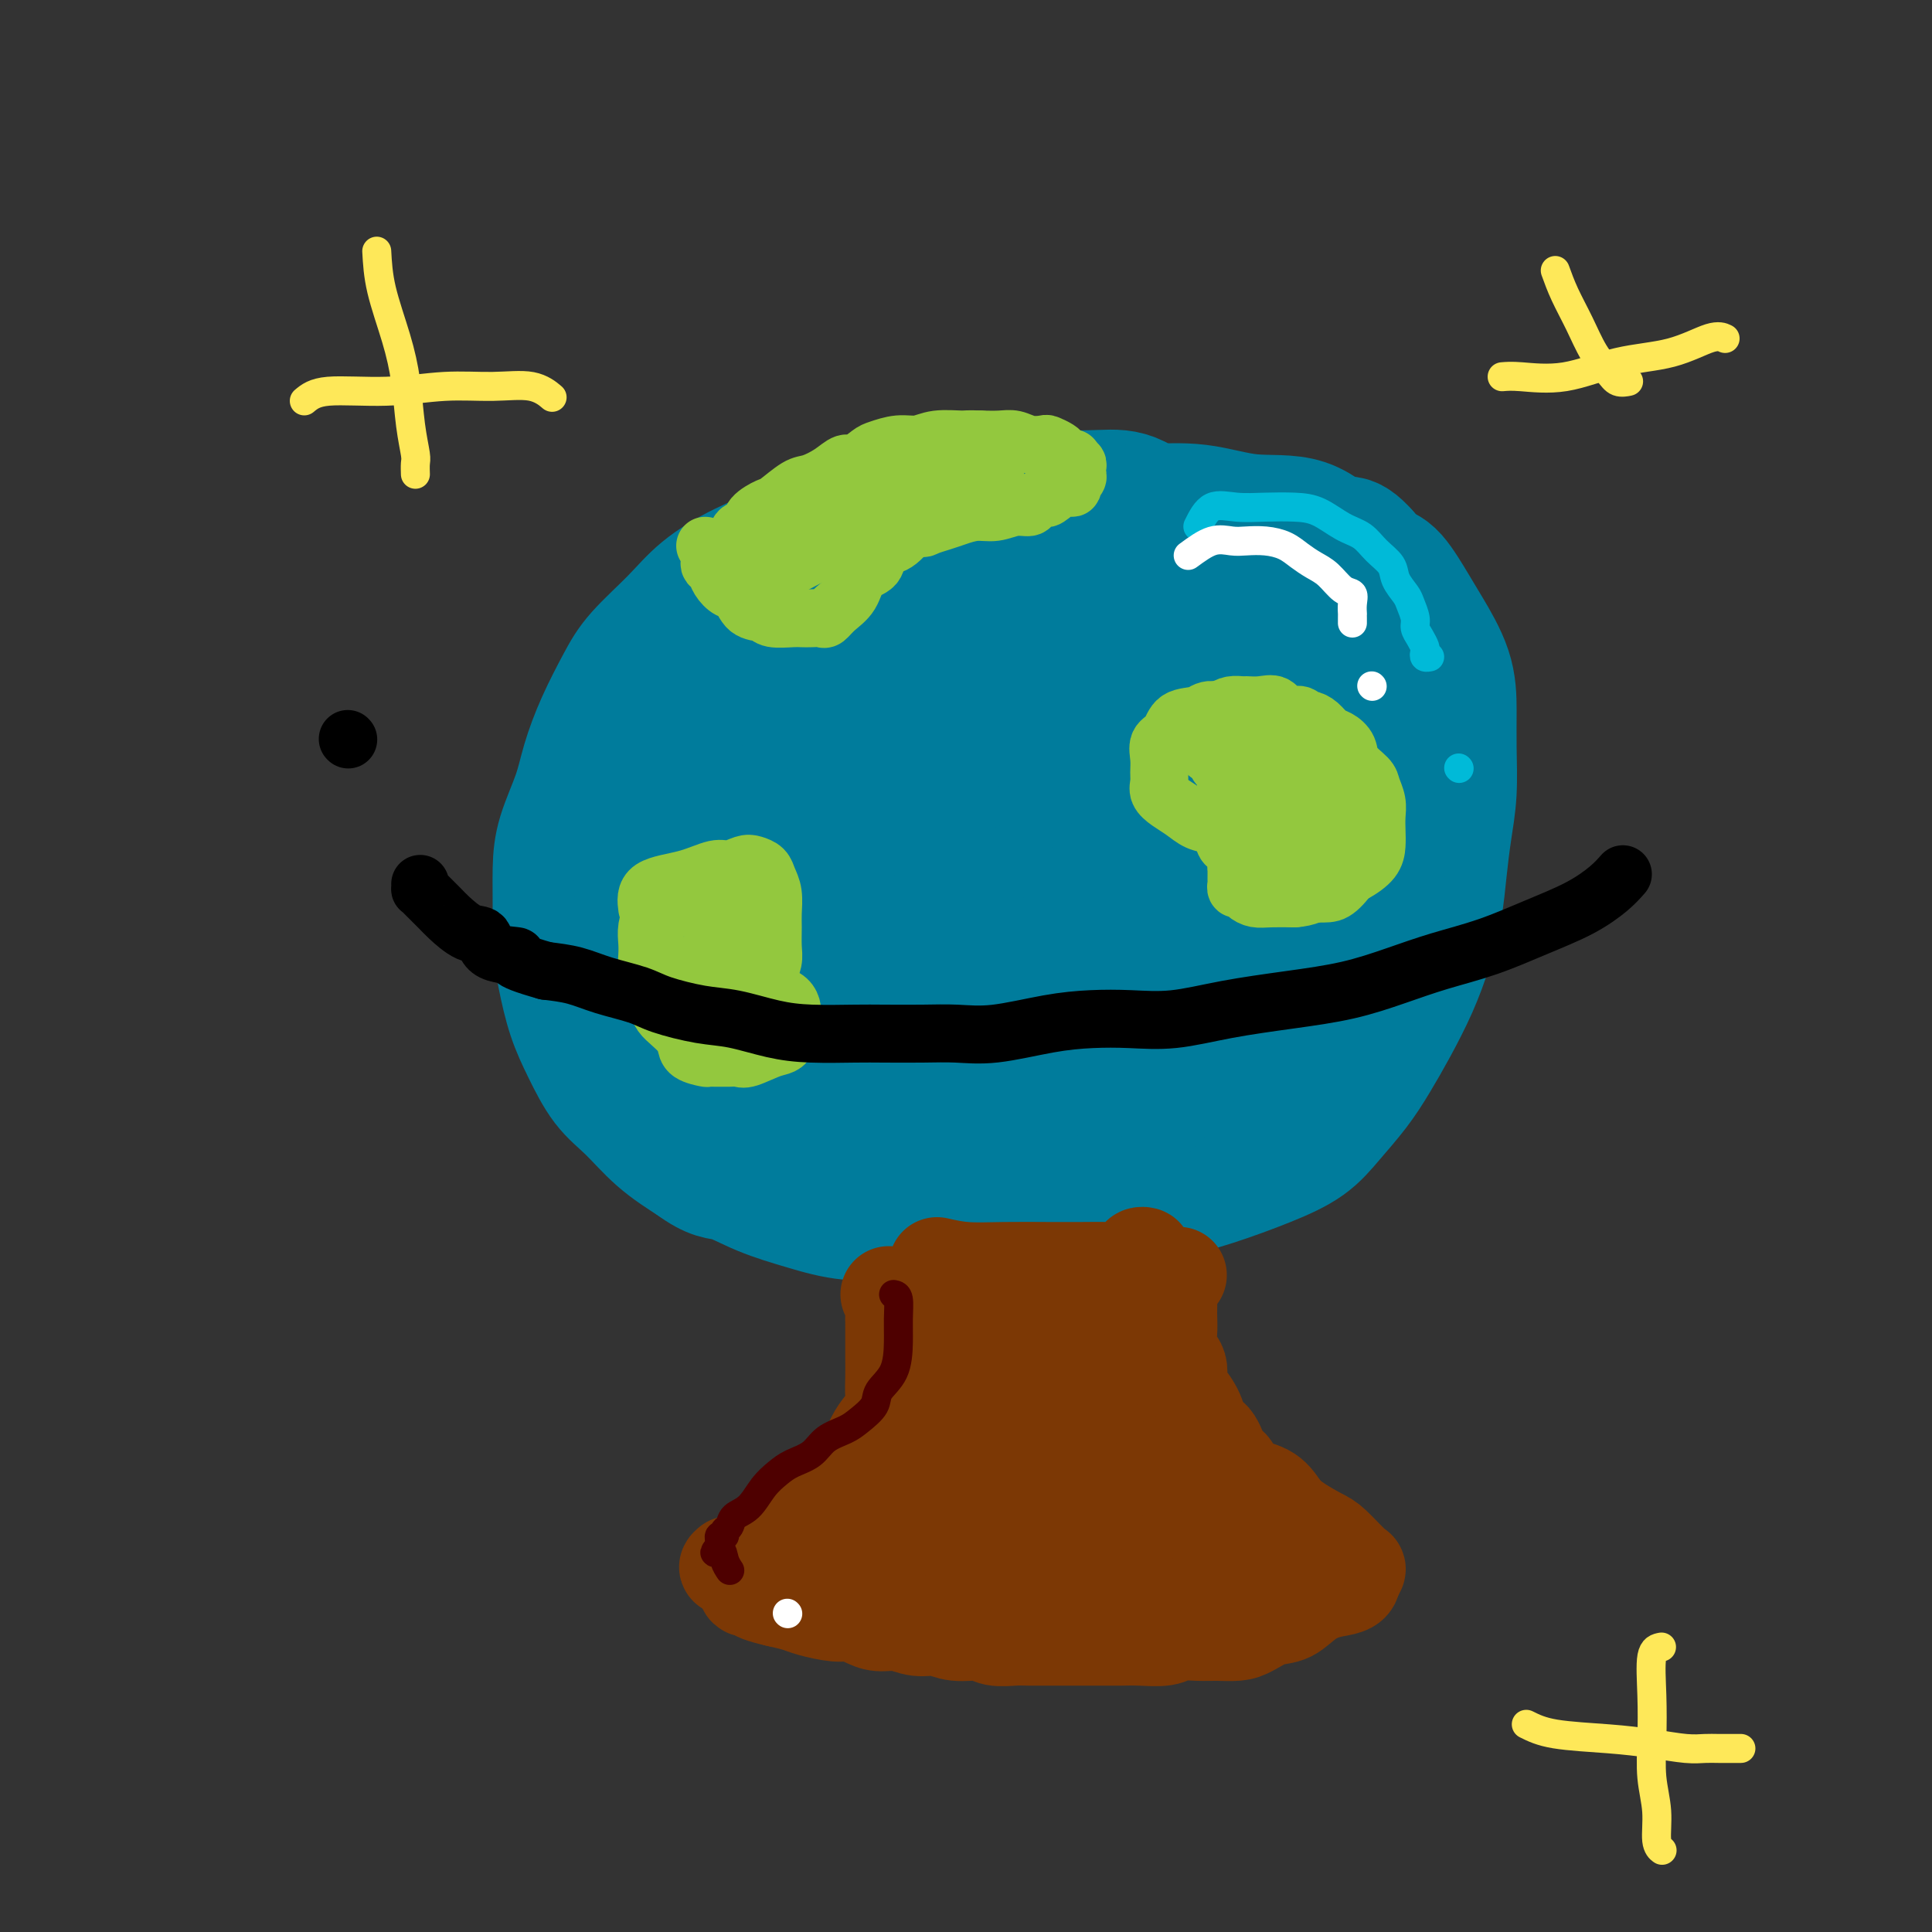 <svg viewBox='0 0 400 400' version='1.1' xmlns='http://www.w3.org/2000/svg' xmlns:xlink='http://www.w3.org/1999/xlink'><rect x="0" y="0" width="400" height="400" fill="#333333" stroke="none"/><g fill='none' stroke='#007C9C' stroke-width='28' stroke-linecap='round' stroke-linejoin='round'><path d='M243,110c-2.824,-2.415 -5.648,-4.830 -8,-6c-2.352,-1.170 -4.233,-1.096 -7,-1c-2.767,0.096 -6.421,0.212 -10,0c-3.579,-0.212 -7.082,-0.754 -10,-1c-2.918,-0.246 -5.250,-0.198 -8,0c-2.750,0.198 -5.919,0.544 -9,1c-3.081,0.456 -6.073,1.023 -9,2c-2.927,0.977 -5.788,2.366 -9,4c-3.212,1.634 -6.775,3.514 -10,5c-3.225,1.486 -6.112,2.579 -9,4c-2.888,1.421 -5.777,3.171 -8,5c-2.223,1.829 -3.779,3.737 -6,6c-2.221,2.263 -5.108,4.881 -7,7c-1.892,2.119 -2.790,3.738 -4,6c-1.210,2.262 -2.731,5.169 -4,8c-1.269,2.831 -2.287,5.588 -3,8c-0.713,2.412 -1.120,4.478 -2,7c-0.880,2.522 -2.234,5.501 -3,8c-0.766,2.499 -0.946,4.519 -1,7c-0.054,2.481 0.018,5.424 0,8c-0.018,2.576 -0.127,4.786 0,7c0.127,2.214 0.489,4.432 1,7c0.511,2.568 1.169,5.488 2,8c0.831,2.512 1.833,4.618 3,7c1.167,2.382 2.498,5.041 4,7c1.502,1.959 3.174,3.220 5,5c1.826,1.780 3.808,4.080 6,6c2.192,1.920 4.596,3.460 7,5'/><path d='M144,240c4.062,3.013 5.217,2.544 7,3c1.783,0.456 4.195,1.835 7,3c2.805,1.165 6.003,2.116 9,3c2.997,0.884 5.792,1.701 9,2c3.208,0.299 6.829,0.079 11,0c4.171,-0.079 8.891,-0.016 13,0c4.109,0.016 7.605,-0.014 11,0c3.395,0.014 6.688,0.072 10,0c3.312,-0.072 6.643,-0.276 10,-1c3.357,-0.724 6.739,-1.970 10,-3c3.261,-1.030 6.402,-1.845 10,-3c3.598,-1.155 7.652,-2.649 11,-4c3.348,-1.351 5.991,-2.560 8,-4c2.009,-1.440 3.384,-3.110 5,-5c1.616,-1.890 3.472,-4.001 5,-6c1.528,-1.999 2.728,-3.887 4,-6c1.272,-2.113 2.617,-4.453 4,-7c1.383,-2.547 2.804,-5.302 4,-8c1.196,-2.698 2.167,-5.341 3,-8c0.833,-2.659 1.530,-5.335 2,-8c0.470,-2.665 0.715,-5.319 1,-8c0.285,-2.681 0.612,-5.389 1,-8c0.388,-2.611 0.837,-5.125 1,-8c0.163,-2.875 0.040,-6.111 0,-9c-0.040,-2.889 0.005,-5.433 0,-8c-0.005,-2.567 -0.059,-5.159 -1,-8c-0.941,-2.841 -2.769,-5.933 -4,-8c-1.231,-2.067 -1.866,-3.111 -3,-5c-1.134,-1.889 -2.767,-4.624 -4,-6c-1.233,-1.376 -2.067,-1.393 -3,-2c-0.933,-0.607 -1.967,-1.803 -3,-3'/><path d='M282,115c-3.479,-3.931 -3.677,-1.757 -5,-2c-1.323,-0.243 -3.773,-2.901 -7,-4c-3.227,-1.099 -7.233,-0.637 -11,-1c-3.767,-0.363 -7.294,-1.552 -11,-2c-3.706,-0.448 -7.589,-0.157 -11,0c-3.411,0.157 -6.348,0.180 -9,0c-2.652,-0.180 -5.018,-0.562 -8,0c-2.982,0.562 -6.582,2.069 -10,3c-3.418,0.931 -6.656,1.287 -10,2c-3.344,0.713 -6.794,1.783 -10,3c-3.206,1.217 -6.169,2.580 -9,4c-2.831,1.420 -5.530,2.895 -8,5c-2.470,2.105 -4.712,4.839 -7,7c-2.288,2.161 -4.623,3.748 -7,6c-2.377,2.252 -4.796,5.168 -7,8c-2.204,2.832 -4.192,5.581 -6,8c-1.808,2.419 -3.437,4.508 -5,7c-1.563,2.492 -3.060,5.385 -4,8c-0.940,2.615 -1.322,4.951 -2,7c-0.678,2.049 -1.653,3.810 -2,6c-0.347,2.190 -0.067,4.808 0,7c0.067,2.192 -0.080,3.958 0,6c0.080,2.042 0.385,4.360 1,6c0.615,1.640 1.539,2.601 3,4c1.461,1.399 3.460,3.236 5,5c1.540,1.764 2.623,3.456 4,5c1.377,1.544 3.049,2.941 5,4c1.951,1.059 4.183,1.779 6,3c1.817,1.221 3.220,2.944 5,4c1.780,1.056 3.937,1.445 6,2c2.063,0.555 4.031,1.278 6,2'/><path d='M174,228c5.701,2.421 5.952,0.974 7,1c1.048,0.026 2.893,1.524 5,2c2.107,0.476 4.478,-0.072 7,0c2.522,0.072 5.196,0.762 8,1c2.804,0.238 5.739,0.022 9,0c3.261,-0.022 6.849,0.149 10,0c3.151,-0.149 5.866,-0.617 8,-1c2.134,-0.383 3.685,-0.679 5,-1c1.315,-0.321 2.392,-0.667 3,-1c0.608,-0.333 0.747,-0.654 1,-1c0.253,-0.346 0.621,-0.716 1,-1c0.379,-0.284 0.769,-0.481 1,-1c0.231,-0.519 0.303,-1.362 1,-2c0.697,-0.638 2.018,-1.073 3,-2c0.982,-0.927 1.625,-2.346 2,-3c0.375,-0.654 0.483,-0.542 1,-1c0.517,-0.458 1.445,-1.486 2,-2c0.555,-0.514 0.737,-0.515 1,-1c0.263,-0.485 0.606,-1.453 1,-2c0.394,-0.547 0.837,-0.672 1,-1c0.163,-0.328 0.044,-0.857 0,-1c-0.044,-0.143 -0.013,0.102 0,0c0.013,-0.102 0.006,-0.551 0,-1'/><path d='M251,210c2.781,-3.263 0.735,-1.419 0,-1c-0.735,0.419 -0.159,-0.585 0,-1c0.159,-0.415 -0.098,-0.239 0,-1c0.098,-0.761 0.551,-2.460 1,-4c0.449,-1.540 0.894,-2.923 1,-4c0.106,-1.077 -0.126,-1.848 0,-3c0.126,-1.152 0.612,-2.686 1,-4c0.388,-1.314 0.678,-2.409 1,-4c0.322,-1.591 0.675,-3.676 1,-6c0.325,-2.324 0.620,-4.885 1,-7c0.380,-2.115 0.844,-3.783 1,-6c0.156,-2.217 0.004,-4.981 0,-7c-0.004,-2.019 0.142,-3.291 0,-5c-0.142,-1.709 -0.571,-3.854 -1,-6'/><path d='M257,151c-1.326,-3.861 -4.141,-4.513 -7,-5c-2.859,-0.487 -5.761,-0.808 -10,-1c-4.239,-0.192 -9.816,-0.254 -14,0c-4.184,0.254 -6.975,0.825 -9,2c-2.025,1.175 -3.285,2.956 -4,5c-0.715,2.044 -0.883,4.353 -1,6c-0.117,1.647 -0.181,2.633 0,4c0.181,1.367 0.606,3.115 2,4c1.394,0.885 3.757,0.907 8,1c4.243,0.093 10.365,0.259 16,0c5.635,-0.259 10.784,-0.941 15,-2c4.216,-1.059 7.501,-2.493 9,-4c1.499,-1.507 1.212,-3.085 1,-5c-0.212,-1.915 -0.349,-4.166 -2,-6c-1.651,-1.834 -4.816,-3.251 -8,-4c-3.184,-0.749 -6.387,-0.829 -10,-1c-3.613,-0.171 -7.636,-0.431 -11,0c-3.364,0.431 -6.068,1.555 -8,3c-1.932,1.445 -3.093,3.211 -4,5c-0.907,1.789 -1.560,3.603 -2,5c-0.440,1.397 -0.666,2.379 0,3c0.666,0.621 2.223,0.882 4,1c1.777,0.118 3.774,0.094 6,0c2.226,-0.094 4.681,-0.258 6,-1c1.319,-0.742 1.500,-2.060 2,-3c0.500,-0.940 1.317,-1.501 1,-2c-0.317,-0.499 -1.770,-0.938 -4,-1c-2.230,-0.062 -5.237,0.251 -8,1c-2.763,0.749 -5.282,1.932 -7,4c-1.718,2.068 -2.634,5.019 -3,7c-0.366,1.981 -0.183,2.990 0,4'/><path d='M215,171c-0.156,2.382 0.953,2.836 3,3c2.047,0.164 5.032,0.036 9,0c3.968,-0.036 8.918,0.019 13,-1c4.082,-1.019 7.295,-3.113 10,-5c2.705,-1.887 4.904,-3.566 6,-6c1.096,-2.434 1.091,-5.622 0,-8c-1.091,-2.378 -3.268,-3.946 -6,-5c-2.732,-1.054 -6.020,-1.594 -10,-2c-3.980,-0.406 -8.653,-0.679 -14,0c-5.347,0.679 -11.369,2.308 -17,5c-5.631,2.692 -10.870,6.447 -14,10c-3.130,3.553 -4.152,6.906 -5,10c-0.848,3.094 -1.522,5.930 -1,8c0.522,2.070 2.242,3.373 5,4c2.758,0.627 6.555,0.576 12,0c5.445,-0.576 12.539,-1.678 20,-4c7.461,-2.322 15.289,-5.864 22,-9c6.711,-3.136 12.303,-5.865 16,-9c3.697,-3.135 5.498,-6.675 4,-11c-1.498,-4.325 -6.295,-9.437 -11,-13c-4.705,-3.563 -9.318,-5.579 -15,-7c-5.682,-1.421 -12.432,-2.246 -19,-3c-6.568,-0.754 -12.952,-1.435 -20,0c-7.048,1.435 -14.759,4.986 -21,8c-6.241,3.014 -11.012,5.491 -15,9c-3.988,3.509 -7.193,8.051 -10,12c-2.807,3.949 -5.216,7.307 -6,11c-0.784,3.693 0.058,7.722 0,11c-0.058,3.278 -1.016,5.806 0,8c1.016,2.194 4.004,4.056 8,5c3.996,0.944 8.998,0.972 14,1'/><path d='M173,193c5.973,-0.091 13.906,-0.818 22,-3c8.094,-2.182 16.351,-5.820 27,-10c10.649,-4.180 23.692,-8.903 32,-13c8.308,-4.097 11.880,-7.567 14,-11c2.120,-3.433 2.787,-6.828 1,-11c-1.787,-4.172 -6.029,-9.121 -11,-13c-4.971,-3.879 -10.669,-6.688 -16,-8c-5.331,-1.312 -10.293,-1.126 -16,-1c-5.707,0.126 -12.159,0.194 -18,2c-5.841,1.806 -11.071,5.352 -16,9c-4.929,3.648 -9.556,7.400 -14,12c-4.444,4.600 -8.703,10.048 -12,15c-3.297,4.952 -5.630,9.406 -7,14c-1.370,4.594 -1.776,9.326 -2,13c-0.224,3.674 -0.264,6.290 0,9c0.264,2.710 0.833,5.515 2,7c1.167,1.485 2.933,1.650 5,2c2.067,0.350 4.435,0.886 8,1c3.565,0.114 8.327,-0.195 13,-2c4.673,-1.805 9.255,-5.105 14,-8c4.745,-2.895 9.651,-5.385 15,-9c5.349,-3.615 11.139,-8.354 16,-13c4.861,-4.646 8.792,-9.200 11,-13c2.208,-3.800 2.694,-6.848 3,-9c0.306,-2.152 0.433,-3.408 0,-5c-0.433,-1.592 -1.427,-3.520 -4,-5c-2.573,-1.480 -6.725,-2.513 -12,-3c-5.275,-0.487 -11.672,-0.430 -18,1c-6.328,1.430 -12.588,4.231 -18,8c-5.412,3.769 -9.975,8.505 -14,13c-4.025,4.495 -7.513,8.747 -11,13'/><path d='M167,175c-4.906,7.152 -4.672,12.033 -5,17c-0.328,4.967 -1.217,10.021 -1,14c0.217,3.979 1.541,6.885 3,9c1.459,2.115 3.053,3.440 5,4c1.947,0.560 4.248,0.357 8,0c3.752,-0.357 8.956,-0.866 15,-3c6.044,-2.134 12.930,-5.891 20,-10c7.070,-4.109 14.326,-8.568 21,-13c6.674,-4.432 12.767,-8.836 16,-13c3.233,-4.164 3.606,-8.086 4,-12c0.394,-3.914 0.811,-7.818 -1,-11c-1.811,-3.182 -5.848,-5.643 -10,-7c-4.152,-1.357 -8.419,-1.611 -14,-2c-5.581,-0.389 -12.475,-0.915 -19,0c-6.525,0.915 -12.681,3.269 -18,6c-5.319,2.731 -9.801,5.840 -13,9c-3.199,3.160 -5.116,6.372 -6,10c-0.884,3.628 -0.734,7.673 -1,11c-0.266,3.327 -0.948,5.937 0,9c0.948,3.063 3.527,6.578 6,9c2.473,2.422 4.840,3.752 8,5c3.160,1.248 7.114,2.413 12,3c4.886,0.587 10.705,0.596 16,0c5.295,-0.596 10.065,-1.795 14,-4c3.935,-2.205 7.036,-5.415 10,-8c2.964,-2.585 5.791,-4.546 7,-6c1.209,-1.454 0.798,-2.400 1,-3c0.202,-0.600 1.016,-0.854 1,-1c-0.016,-0.146 -0.862,-0.185 -2,0c-1.138,0.185 -2.569,0.592 -4,1'/><path d='M240,189c-3.159,1.258 -8.556,4.403 -13,8c-4.444,3.597 -7.934,7.647 -10,11c-2.066,3.353 -2.706,6.008 -3,8c-0.294,1.992 -0.242,3.320 1,4c1.242,0.680 3.672,0.713 7,1c3.328,0.287 7.552,0.828 12,0c4.448,-0.828 9.118,-3.024 14,-5c4.882,-1.976 9.976,-3.732 14,-5c4.024,-1.268 6.977,-2.049 10,-3c3.023,-0.951 6.116,-2.072 8,-3c1.884,-0.928 2.558,-1.661 3,-3c0.442,-1.339 0.650,-3.282 1,-5c0.350,-1.718 0.841,-3.210 1,-5c0.159,-1.790 -0.014,-3.877 0,-6c0.014,-2.123 0.214,-4.282 0,-6c-0.214,-1.718 -0.841,-2.993 -1,-5c-0.159,-2.007 0.152,-4.744 0,-7c-0.152,-2.256 -0.766,-4.032 -1,-6c-0.234,-1.968 -0.087,-4.129 0,-6c0.087,-1.871 0.114,-3.453 0,-5c-0.114,-1.547 -0.371,-3.058 -1,-5c-0.629,-1.942 -1.632,-4.315 -2,-6c-0.368,-1.685 -0.101,-2.681 0,-4c0.101,-1.319 0.036,-2.961 0,-4c-0.036,-1.039 -0.043,-1.474 0,-1c0.043,0.474 0.135,1.859 0,3c-0.135,1.141 -0.498,2.038 -1,4c-0.502,1.962 -1.143,4.989 -2,9c-0.857,4.011 -1.928,9.005 -3,14'/><path d='M274,161c-1.632,7.555 -2.713,11.943 -4,17c-1.287,5.057 -2.779,10.783 -4,15c-1.221,4.217 -2.171,6.927 -3,9c-0.829,2.073 -1.538,3.511 -2,4c-0.462,0.489 -0.676,0.031 -1,0c-0.324,-0.031 -0.757,0.365 -1,-1c-0.243,-1.365 -0.295,-4.492 0,-8c0.295,-3.508 0.938,-7.399 2,-11c1.062,-3.601 2.543,-6.913 4,-10c1.457,-3.087 2.892,-5.950 4,-9c1.108,-3.050 1.890,-6.286 3,-9c1.110,-2.714 2.546,-4.904 3,-7c0.454,-2.096 -0.076,-4.097 0,-6c0.076,-1.903 0.756,-3.709 1,-5c0.244,-1.291 0.051,-2.067 0,-3c-0.051,-0.933 0.041,-2.022 0,-3c-0.041,-0.978 -0.214,-1.844 -1,-3c-0.786,-1.156 -2.185,-2.600 -3,-4c-0.815,-1.400 -1.045,-2.754 -2,-4c-0.955,-1.246 -2.636,-2.385 -4,-3c-1.364,-0.615 -2.413,-0.708 -4,-1c-1.587,-0.292 -3.713,-0.785 -6,-1c-2.287,-0.215 -4.735,-0.152 -7,1c-2.265,1.152 -4.348,3.394 -7,6c-2.652,2.606 -5.874,5.578 -8,9c-2.126,3.422 -3.155,7.294 -4,11c-0.845,3.706 -1.505,7.244 -2,11c-0.495,3.756 -0.823,7.728 0,11c0.823,3.272 2.799,5.842 5,8c2.201,2.158 4.629,3.902 7,5c2.371,1.098 4.686,1.549 7,2'/><path d='M247,182c3.869,1.320 6.540,1.122 10,1c3.460,-0.122 7.707,-0.166 12,-1c4.293,-0.834 8.630,-2.458 11,-4c2.370,-1.542 2.772,-3.004 4,-5c1.228,-1.996 3.280,-4.528 4,-7c0.720,-2.472 0.106,-4.884 0,-7c-0.106,-2.116 0.295,-3.937 0,-5c-0.295,-1.063 -1.285,-1.370 -2,-2c-0.715,-0.630 -1.156,-1.583 -3,-2c-1.844,-0.417 -5.092,-0.297 -8,0c-2.908,0.297 -5.478,0.770 -9,2c-3.522,1.230 -7.998,3.218 -12,6c-4.002,2.782 -7.531,6.357 -11,10c-3.469,3.643 -6.878,7.354 -10,11c-3.122,3.646 -5.956,7.227 -7,9c-1.044,1.773 -0.297,1.739 0,2c0.297,0.261 0.143,0.816 0,1c-0.143,0.184 -0.275,-0.002 0,0c0.275,0.002 0.959,0.193 2,0c1.041,-0.193 2.440,-0.769 3,-1c0.560,-0.231 0.280,-0.115 0,0'/></g>
<g fill='none' stroke='#93C83E' stroke-width='12' stroke-linecap='round' stroke-linejoin='round'><path d='M146,113c0.416,0.222 0.832,0.443 1,1c0.168,0.557 0.089,1.449 0,2c-0.089,0.551 -0.189,0.761 0,1c0.189,0.239 0.668,0.505 1,1c0.332,0.495 0.516,1.217 1,2c0.484,0.783 1.268,1.625 2,2c0.732,0.375 1.411,0.283 2,1c0.589,0.717 1.088,2.245 2,3c0.912,0.755 2.236,0.738 3,1c0.764,0.262 0.968,0.802 2,1c1.032,0.198 2.892,0.055 4,0c1.108,-0.055 1.465,-0.020 2,0c0.535,0.020 1.250,0.026 2,0c0.750,-0.026 1.537,-0.084 2,0c0.463,0.084 0.604,0.309 1,0c0.396,-0.309 1.047,-1.151 2,-2c0.953,-0.849 2.209,-1.705 3,-3c0.791,-1.295 1.118,-3.029 2,-4c0.882,-0.971 2.319,-1.180 3,-2c0.681,-0.820 0.605,-2.251 1,-3c0.395,-0.749 1.260,-0.817 2,-1c0.740,-0.183 1.354,-0.481 2,-1c0.646,-0.519 1.323,-1.260 2,-2'/><path d='M188,110c3.288,-3.024 3.008,-1.585 3,-1c-0.008,0.585 0.255,0.315 1,0c0.745,-0.315 1.974,-0.677 3,-1c1.026,-0.323 1.851,-0.608 3,-1c1.149,-0.392 2.621,-0.892 4,-1c1.379,-0.108 2.664,0.177 4,0c1.336,-0.177 2.723,-0.816 4,-1c1.277,-0.184 2.442,0.087 3,0c0.558,-0.087 0.507,-0.530 1,-1c0.493,-0.470 1.528,-0.966 2,-1c0.472,-0.034 0.379,0.394 1,0c0.621,-0.394 1.956,-1.611 3,-2c1.044,-0.389 1.796,0.051 2,0c0.204,-0.051 -0.141,-0.592 0,-1c0.141,-0.408 0.766,-0.683 1,-1c0.234,-0.317 0.077,-0.677 0,-1c-0.077,-0.323 -0.072,-0.609 0,-1c0.072,-0.391 0.213,-0.889 0,-1c-0.213,-0.111 -0.778,0.163 -1,0c-0.222,-0.163 -0.100,-0.765 0,-1c0.100,-0.235 0.177,-0.105 0,0c-0.177,0.105 -0.609,0.186 -1,0c-0.391,-0.186 -0.741,-0.637 -1,-1c-0.259,-0.363 -0.429,-0.637 -1,-1c-0.571,-0.363 -1.545,-0.815 -2,-1c-0.455,-0.185 -0.393,-0.102 -1,0c-0.607,0.102 -1.884,0.223 -3,0c-1.116,-0.223 -2.070,-0.791 -3,-1c-0.930,-0.209 -1.837,-0.060 -3,0c-1.163,0.060 -2.581,0.030 -4,0'/><path d='M203,91c-2.820,-0.137 -2.871,0.019 -4,0c-1.129,-0.019 -3.337,-0.214 -5,0c-1.663,0.214 -2.781,0.836 -4,1c-1.219,0.164 -2.539,-0.129 -4,0c-1.461,0.129 -3.065,0.681 -4,1c-0.935,0.319 -1.202,0.404 -2,1c-0.798,0.596 -2.127,1.702 -3,2c-0.873,0.298 -1.292,-0.211 -2,0c-0.708,0.211 -1.707,1.141 -3,2c-1.293,0.859 -2.879,1.647 -4,2c-1.121,0.353 -1.776,0.269 -3,1c-1.224,0.731 -3.015,2.275 -4,3c-0.985,0.725 -1.163,0.631 -2,1c-0.837,0.369 -2.333,1.201 -3,2c-0.667,0.799 -0.504,1.565 -1,2c-0.496,0.435 -1.650,0.540 -2,1c-0.350,0.460 0.103,1.275 0,2c-0.103,0.725 -0.762,1.361 -1,2c-0.238,0.639 -0.056,1.282 0,2c0.056,0.718 -0.014,1.512 0,2c0.014,0.488 0.112,0.670 0,1c-0.112,0.330 -0.433,0.807 0,1c0.433,0.193 1.620,0.102 3,0c1.380,-0.102 2.954,-0.215 5,-1c2.046,-0.785 4.565,-2.244 8,-4c3.435,-1.756 7.787,-3.811 12,-6c4.213,-2.189 8.288,-4.512 11,-6c2.712,-1.488 4.061,-2.139 5,-3c0.939,-0.861 1.470,-1.930 2,-3'/><path d='M198,97c6.038,-3.569 2.132,-1.491 1,-1c-1.132,0.491 0.511,-0.604 1,-1c0.489,-0.396 -0.177,-0.094 -1,0c-0.823,0.094 -1.805,-0.021 -3,0c-1.195,0.021 -2.603,0.177 -5,1c-2.397,0.823 -5.782,2.311 -9,4c-3.218,1.689 -6.267,3.577 -9,5c-2.733,1.423 -5.148,2.381 -7,4c-1.852,1.619 -3.140,3.899 -4,5c-0.860,1.101 -1.291,1.022 -1,1c0.291,-0.022 1.306,0.014 2,0c0.694,-0.014 1.069,-0.078 2,-1c0.931,-0.922 2.418,-2.702 4,-4c1.582,-1.298 3.260,-2.113 5,-3c1.740,-0.887 3.544,-1.845 5,-3c1.456,-1.155 2.564,-2.506 3,-3c0.436,-0.494 0.199,-0.130 0,0c-0.199,0.130 -0.362,0.027 -1,0c-0.638,-0.027 -1.751,0.021 -3,0c-1.249,-0.021 -2.633,-0.111 -4,0c-1.367,0.111 -2.717,0.421 -4,1c-1.283,0.579 -2.499,1.425 -3,2c-0.501,0.575 -0.286,0.879 0,1c0.286,0.121 0.643,0.061 1,0'/><path d='M168,105c-1.795,0.617 0.718,0.158 3,0c2.282,-0.158 4.332,-0.017 6,0c1.668,0.017 2.954,-0.091 5,0c2.046,0.091 4.853,0.379 7,0c2.147,-0.379 3.636,-1.426 5,-2c1.364,-0.574 2.604,-0.675 4,-1c1.396,-0.325 2.948,-0.875 4,-1c1.052,-0.125 1.603,0.174 2,0c0.397,-0.174 0.639,-0.821 1,-1c0.361,-0.179 0.841,0.110 1,0c0.159,-0.110 -0.003,-0.618 0,-1c0.003,-0.382 0.172,-0.638 0,-1c-0.172,-0.362 -0.686,-0.830 -1,-1c-0.314,-0.170 -0.427,-0.044 -1,0c-0.573,0.044 -1.607,0.004 -4,0c-2.393,-0.004 -6.146,0.026 -9,0c-2.854,-0.026 -4.809,-0.109 -7,0c-2.191,0.109 -4.618,0.411 -6,1c-1.382,0.589 -1.718,1.466 -2,2c-0.282,0.534 -0.509,0.724 -1,1c-0.491,0.276 -1.245,0.638 -2,1'/><path d='M173,102c-2.050,1.177 -1.674,1.621 -2,2c-0.326,0.379 -1.355,0.693 -2,1c-0.645,0.307 -0.905,0.608 -1,1c-0.095,0.392 -0.026,0.876 0,1c0.026,0.124 0.007,-0.111 0,0c-0.007,0.111 -0.002,0.568 0,1c0.002,0.432 0.001,0.838 0,1c-0.001,0.162 -0.000,0.081 0,0'/><path d='M257,149c-2.306,-0.950 -4.611,-1.899 -6,-2c-1.389,-0.101 -1.861,0.647 -3,1c-1.139,0.353 -2.946,0.311 -4,1c-1.054,0.689 -1.354,2.110 -2,3c-0.646,0.890 -1.639,1.250 -2,2c-0.361,0.750 -0.092,1.892 0,3c0.092,1.108 0.005,2.183 0,3c-0.005,0.817 0.070,1.374 0,2c-0.070,0.626 -0.286,1.319 0,2c0.286,0.681 1.075,1.351 2,2c0.925,0.649 1.987,1.277 3,2c1.013,0.723 1.978,1.539 3,2c1.022,0.461 2.102,0.565 3,1c0.898,0.435 1.614,1.201 2,2c0.386,0.799 0.443,1.633 1,2c0.557,0.367 1.614,0.269 2,1c0.386,0.731 0.103,2.291 0,3c-0.103,0.709 -0.024,0.568 0,1c0.024,0.432 -0.005,1.439 0,2c0.005,0.561 0.045,0.676 0,1c-0.045,0.324 -0.176,0.857 0,1c0.176,0.143 0.661,-0.105 1,0c0.339,0.105 0.534,0.564 1,1c0.466,0.436 1.202,0.848 2,1c0.798,0.152 1.656,0.043 3,0c1.344,-0.043 3.172,-0.022 5,0'/><path d='M268,186c2.603,-0.155 4.109,-1.041 6,-2c1.891,-0.959 4.167,-1.989 6,-3c1.833,-1.011 3.224,-2.003 4,-3c0.776,-0.997 0.936,-2.000 1,-3c0.064,-1.000 0.030,-1.996 0,-3c-0.030,-1.004 -0.057,-2.015 0,-3c0.057,-0.985 0.199,-1.944 0,-3c-0.199,-1.056 -0.739,-2.209 -1,-3c-0.261,-0.791 -0.244,-1.219 -1,-2c-0.756,-0.781 -2.285,-1.914 -3,-3c-0.715,-1.086 -0.615,-2.123 -1,-3c-0.385,-0.877 -1.255,-1.593 -2,-2c-0.745,-0.407 -1.363,-0.506 -2,-1c-0.637,-0.494 -1.291,-1.384 -2,-2c-0.709,-0.616 -1.474,-0.957 -2,-1c-0.526,-0.043 -0.815,0.213 -1,0c-0.185,-0.213 -0.267,-0.894 -1,-1c-0.733,-0.106 -2.118,0.364 -3,0c-0.882,-0.364 -1.261,-1.562 -2,-2c-0.739,-0.438 -1.837,-0.115 -3,0c-1.163,0.115 -2.392,0.022 -3,0c-0.608,-0.022 -0.594,0.028 -1,0c-0.406,-0.028 -1.233,-0.135 -2,0c-0.767,0.135 -1.473,0.511 -2,1c-0.527,0.489 -0.874,1.090 -1,2c-0.126,0.910 -0.032,2.128 0,3c0.032,0.872 0.000,1.400 0,2c-0.000,0.600 0.031,1.274 0,2c-0.031,0.726 -0.124,1.503 0,2c0.124,0.497 0.464,0.713 1,1c0.536,0.287 1.268,0.643 2,1'/><path d='M255,160c1.378,1.868 3.325,1.037 5,1c1.675,-0.037 3.080,0.721 4,1c0.920,0.279 1.357,0.078 2,0c0.643,-0.078 1.493,-0.032 2,0c0.507,0.032 0.672,0.050 1,0c0.328,-0.050 0.819,-0.168 1,0c0.181,0.168 0.052,0.623 0,1c-0.052,0.377 -0.026,0.678 0,1c0.026,0.322 0.051,0.667 0,1c-0.051,0.333 -0.177,0.653 0,1c0.177,0.347 0.657,0.720 0,1c-0.657,0.280 -2.452,0.467 -4,1c-1.548,0.533 -2.848,1.411 -4,2c-1.152,0.589 -2.155,0.889 -3,1c-0.845,0.111 -1.533,0.034 -2,0c-0.467,-0.034 -0.713,-0.025 -1,0c-0.287,0.025 -0.615,0.064 -1,0c-0.385,-0.064 -0.828,-0.232 -1,-1c-0.172,-0.768 -0.072,-2.134 0,-3c0.072,-0.866 0.117,-1.230 0,-2c-0.117,-0.770 -0.395,-1.946 0,-3c0.395,-1.054 1.465,-1.986 2,-3c0.535,-1.014 0.536,-2.112 1,-3c0.464,-0.888 1.393,-1.568 2,-2c0.607,-0.432 0.894,-0.616 1,-1c0.106,-0.384 0.030,-0.967 0,-1c-0.030,-0.033 -0.015,0.483 0,1'/><path d='M260,153c0.876,-0.901 0.066,1.346 0,3c-0.066,1.654 0.612,2.716 1,4c0.388,1.284 0.484,2.790 1,4c0.516,1.210 1.450,2.125 2,3c0.550,0.875 0.715,1.712 1,2c0.285,0.288 0.689,0.029 1,0c0.311,-0.029 0.528,0.173 1,0c0.472,-0.173 1.200,-0.719 2,-2c0.800,-1.281 1.672,-3.295 2,-5c0.328,-1.705 0.112,-3.101 0,-4c-0.112,-0.899 -0.120,-1.301 -1,-2c-0.880,-0.699 -2.632,-1.696 -4,-2c-1.368,-0.304 -2.352,0.085 -4,0c-1.648,-0.085 -3.960,-0.644 -5,0c-1.040,0.644 -0.809,2.491 -1,4c-0.191,1.509 -0.805,2.681 -1,4c-0.195,1.319 0.027,2.784 0,4c-0.027,1.216 -0.304,2.183 0,3c0.304,0.817 1.190,1.485 2,2c0.810,0.515 1.543,0.879 2,1c0.457,0.121 0.638,-0.000 1,0c0.362,0.000 0.906,0.122 2,0c1.094,-0.122 2.738,-0.487 4,-1c1.262,-0.513 2.143,-1.172 3,-2c0.857,-0.828 1.692,-1.823 2,-3c0.308,-1.177 0.091,-2.536 0,-4c-0.091,-1.464 -0.055,-3.031 -1,-4c-0.945,-0.969 -2.870,-1.338 -4,-2c-1.130,-0.662 -1.466,-1.618 -2,-2c-0.534,-0.382 -1.267,-0.191 -2,0'/><path d='M262,154c-1.516,-0.627 -1.306,-0.193 -2,0c-0.694,0.193 -2.291,0.147 -3,0c-0.709,-0.147 -0.530,-0.393 -1,0c-0.470,0.393 -1.590,1.426 -2,2c-0.410,0.574 -0.110,0.690 0,1c0.110,0.310 0.030,0.814 0,1c-0.030,0.186 -0.008,0.053 0,0c0.008,-0.053 0.004,-0.027 0,0'/><path d='M134,188c-0.207,-1.527 -0.414,-3.054 1,-4c1.414,-0.946 4.447,-1.312 7,-2c2.553,-0.688 4.624,-1.699 6,-2c1.376,-0.301 2.056,0.107 3,0c0.944,-0.107 2.152,-0.728 3,-1c0.848,-0.272 1.338,-0.193 2,0c0.662,0.193 1.498,0.501 2,1c0.502,0.499 0.670,1.190 1,2c0.330,0.810 0.821,1.738 1,3c0.179,1.262 0.044,2.856 0,4c-0.044,1.144 0.002,1.836 0,3c-0.002,1.164 -0.053,2.798 0,4c0.053,1.202 0.211,1.971 0,3c-0.211,1.029 -0.789,2.318 -1,3c-0.211,0.682 -0.053,0.757 0,1c0.053,0.243 0.002,0.653 0,1c-0.002,0.347 0.044,0.631 0,1c-0.044,0.369 -0.180,0.823 0,1c0.180,0.177 0.675,0.078 1,0c0.325,-0.078 0.480,-0.134 1,0c0.520,0.134 1.404,0.459 2,1c0.596,0.541 0.902,1.300 1,2c0.098,0.700 -0.012,1.342 0,2c0.012,0.658 0.146,1.331 0,2c-0.146,0.669 -0.573,1.335 -1,2'/><path d='M163,215c-0.404,1.569 -1.416,1.492 -3,2c-1.584,0.508 -3.742,1.601 -5,2c-1.258,0.399 -1.615,0.105 -2,0c-0.385,-0.105 -0.796,-0.020 -2,0c-1.204,0.020 -3.200,-0.025 -4,0c-0.800,0.025 -0.402,0.120 -1,0c-0.598,-0.120 -2.191,-0.455 -3,-1c-0.809,-0.545 -0.832,-1.301 -1,-2c-0.168,-0.699 -0.480,-1.342 -1,-2c-0.520,-0.658 -1.249,-1.332 -2,-2c-0.751,-0.668 -1.526,-1.332 -2,-2c-0.474,-0.668 -0.649,-1.340 -1,-2c-0.351,-0.660 -0.878,-1.306 -1,-2c-0.122,-0.694 0.163,-1.434 0,-2c-0.163,-0.566 -0.773,-0.957 -1,-2c-0.227,-1.043 -0.072,-2.739 0,-4c0.072,-1.261 0.062,-2.089 0,-3c-0.062,-0.911 -0.175,-1.906 0,-3c0.175,-1.094 0.639,-2.289 1,-3c0.361,-0.711 0.619,-0.939 1,-1c0.381,-0.061 0.883,0.046 1,0c0.117,-0.046 -0.153,-0.243 0,0c0.153,0.243 0.727,0.928 1,1c0.273,0.072 0.244,-0.469 1,0c0.756,0.469 2.296,1.949 3,3c0.704,1.051 0.570,1.673 1,3c0.430,1.327 1.423,3.357 2,5c0.577,1.643 0.736,2.898 1,4c0.264,1.102 0.632,2.051 1,3'/><path d='M147,207c0.972,2.154 0.901,0.038 1,-2c0.099,-2.038 0.367,-4.000 1,-6c0.633,-2.000 1.630,-4.039 2,-6c0.370,-1.961 0.113,-3.843 0,-5c-0.113,-1.157 -0.082,-1.588 0,-2c0.082,-0.412 0.215,-0.806 0,-1c-0.215,-0.194 -0.778,-0.190 -1,0c-0.222,0.190 -0.102,0.565 0,1c0.102,0.435 0.185,0.928 0,2c-0.185,1.072 -0.638,2.722 -1,5c-0.362,2.278 -0.631,5.184 -1,8c-0.369,2.816 -0.836,5.541 -1,8c-0.164,2.459 -0.023,4.652 0,6c0.023,1.348 -0.071,1.849 0,2c0.071,0.151 0.307,-0.050 1,-1c0.693,-0.950 1.843,-2.651 3,-5c1.157,-2.349 2.323,-5.347 3,-8c0.677,-2.653 0.867,-4.963 1,-7c0.133,-2.037 0.209,-3.802 0,-5c-0.209,-1.198 -0.704,-1.828 -1,-2c-0.296,-0.172 -0.395,0.115 -1,0c-0.605,-0.115 -1.717,-0.633 -2,0c-0.283,0.633 0.264,2.417 0,4c-0.264,1.583 -1.340,2.965 -2,5c-0.660,2.035 -0.903,4.724 -1,7c-0.097,2.276 -0.049,4.138 0,6'/><path d='M148,211c-0.758,4.188 -0.152,3.659 0,4c0.152,0.341 -0.152,1.553 0,2c0.152,0.447 0.758,0.128 1,0c0.242,-0.128 0.121,-0.064 0,0'/><path d='M261,173c1.043,0.867 2.086,1.734 3,3c0.914,1.266 1.698,2.930 3,4c1.302,1.070 3.123,1.547 4,2c0.877,0.453 0.809,0.882 1,1c0.191,0.118 0.640,-0.074 1,0c0.360,0.074 0.631,0.416 1,0c0.369,-0.416 0.835,-1.589 1,-3c0.165,-1.411 0.031,-3.060 0,-4c-0.031,-0.940 0.043,-1.170 0,-2c-0.043,-0.830 -0.203,-2.261 0,-3c0.203,-0.739 0.770,-0.788 0,-1c-0.770,-0.212 -2.878,-0.587 -4,-1c-1.122,-0.413 -1.257,-0.863 -2,-1c-0.743,-0.137 -2.094,0.038 -3,0c-0.906,-0.038 -1.368,-0.289 -2,0c-0.632,0.289 -1.435,1.117 -2,2c-0.565,0.883 -0.894,1.820 -1,3c-0.106,1.180 0.010,2.603 0,4c-0.010,1.397 -0.148,2.767 0,4c0.148,1.233 0.580,2.330 1,3c0.420,0.670 0.828,0.913 2,1c1.172,0.087 3.108,0.017 5,0c1.892,-0.017 3.739,0.017 5,0c1.261,-0.017 1.936,-0.087 3,-1c1.064,-0.913 2.517,-2.669 3,-4c0.483,-1.331 -0.005,-2.237 0,-3c0.005,-0.763 0.502,-1.381 1,-2'/><path d='M281,175c0.658,-2.040 0.303,-2.641 0,-3c-0.303,-0.359 -0.555,-0.475 -1,-1c-0.445,-0.525 -1.082,-1.460 -2,-2c-0.918,-0.540 -2.118,-0.684 -3,-1c-0.882,-0.316 -1.448,-0.802 -2,-1c-0.552,-0.198 -1.091,-0.108 -2,0c-0.909,0.108 -2.188,0.232 -3,0c-0.812,-0.232 -1.157,-0.821 -2,-1c-0.843,-0.179 -2.184,0.051 -3,0c-0.816,-0.051 -1.108,-0.385 -2,-1c-0.892,-0.615 -2.385,-1.513 -3,-2c-0.615,-0.487 -0.353,-0.563 -1,-1c-0.647,-0.437 -2.205,-1.234 -3,-2c-0.795,-0.766 -0.829,-1.501 -1,-2c-0.171,-0.499 -0.480,-0.761 -1,-1c-0.520,-0.239 -1.250,-0.456 -2,-1c-0.750,-0.544 -1.521,-1.414 -2,-2c-0.479,-0.586 -0.668,-0.889 -1,-1c-0.332,-0.111 -0.809,-0.032 -1,0c-0.191,0.032 -0.095,0.016 0,0'/></g>
<g fill='none' stroke='#7C3805' stroke-width='20' stroke-linecap='round' stroke-linejoin='round'><path d='M184,268c0.423,0.126 0.845,0.252 1,1c0.155,0.748 0.042,2.117 0,3c-0.042,0.883 -0.012,1.279 0,2c0.012,0.721 0.005,1.768 0,3c-0.005,1.232 -0.007,2.651 0,4c0.007,1.349 0.024,2.628 0,4c-0.024,1.372 -0.089,2.835 0,4c0.089,1.165 0.330,2.031 0,3c-0.330,0.969 -1.233,2.040 -2,3c-0.767,0.960 -1.398,1.808 -2,3c-0.602,1.192 -1.173,2.728 -2,4c-0.827,1.272 -1.908,2.280 -3,3c-1.092,0.720 -2.193,1.151 -3,2c-0.807,0.849 -1.319,2.115 -2,3c-0.681,0.885 -1.529,1.389 -2,2c-0.471,0.611 -0.563,1.329 -1,2c-0.437,0.671 -1.218,1.293 -2,2c-0.782,0.707 -1.564,1.498 -2,2c-0.436,0.502 -0.525,0.716 -1,1c-0.475,0.284 -1.334,0.637 -2,1c-0.666,0.363 -1.137,0.737 -2,1c-0.863,0.263 -2.117,0.417 -3,1c-0.883,0.583 -1.395,1.595 -2,2c-0.605,0.405 -1.302,0.202 -2,0'/><path d='M152,324c-2.089,0.933 -1.311,0.267 -1,0c0.311,-0.267 0.156,-0.133 0,0'/><path d='M244,264c-0.847,0.715 -1.693,1.430 -2,2c-0.307,0.570 -0.074,0.994 0,2c0.074,1.006 -0.010,2.594 0,4c0.010,1.406 0.113,2.629 0,4c-0.113,1.371 -0.443,2.888 0,4c0.443,1.112 1.657,1.817 2,3c0.343,1.183 -0.186,2.843 0,4c0.186,1.157 1.085,1.812 2,3c0.915,1.188 1.845,2.908 2,4c0.155,1.092 -0.467,1.556 0,2c0.467,0.444 2.022,0.866 3,2c0.978,1.134 1.378,2.978 2,4c0.622,1.022 1.466,1.221 2,2c0.534,0.779 0.759,2.138 2,3c1.241,0.862 3.499,1.226 5,2c1.501,0.774 2.244,1.959 3,3c0.756,1.041 1.524,1.938 3,3c1.476,1.062 3.661,2.290 5,3c1.339,0.710 1.833,0.902 3,2c1.167,1.098 3.006,3.103 4,4c0.994,0.897 1.141,0.685 1,1c-0.141,0.315 -0.571,1.158 -1,2'/><path d='M280,327c-0.035,1.461 -2.124,1.613 -4,2c-1.876,0.387 -3.540,1.007 -5,2c-1.460,0.993 -2.715,2.357 -4,3c-1.285,0.643 -2.601,0.565 -4,1c-1.399,0.435 -2.882,1.384 -4,2c-1.118,0.616 -1.872,0.901 -3,1c-1.128,0.099 -2.629,0.012 -4,0c-1.371,-0.012 -2.610,0.049 -4,0c-1.390,-0.049 -2.931,-0.209 -4,0c-1.069,0.209 -1.667,0.788 -3,1c-1.333,0.212 -3.400,0.057 -5,0c-1.600,-0.057 -2.734,-0.015 -4,0c-1.266,0.015 -2.664,0.004 -4,0c-1.336,-0.004 -2.611,-0.001 -4,0c-1.389,0.001 -2.893,0.001 -4,0c-1.107,-0.001 -1.817,-0.004 -3,0c-1.183,0.004 -2.841,0.016 -4,0c-1.159,-0.016 -1.821,-0.061 -3,0c-1.179,0.061 -2.874,0.228 -4,0c-1.126,-0.228 -1.683,-0.850 -3,-1c-1.317,-0.150 -3.395,0.171 -5,0c-1.605,-0.171 -2.736,-0.833 -4,-1c-1.264,-0.167 -2.660,0.162 -4,0c-1.340,-0.162 -2.625,-0.813 -4,-1c-1.375,-0.187 -2.840,0.091 -4,0c-1.160,-0.091 -2.014,-0.549 -3,-1c-0.986,-0.451 -2.104,-0.894 -3,-1c-0.896,-0.106 -1.570,0.126 -3,0c-1.430,-0.126 -3.616,-0.611 -5,-1c-1.384,-0.389 -1.967,-0.683 -3,-1c-1.033,-0.317 -2.517,-0.659 -4,-1'/><path d='M161,331c-7.460,-1.703 -3.610,-1.962 -3,-2c0.610,-0.038 -2.019,0.144 -3,0c-0.981,-0.144 -0.313,-0.613 0,-1c0.313,-0.387 0.271,-0.692 0,-1c-0.271,-0.308 -0.772,-0.618 -1,-1c-0.228,-0.382 -0.184,-0.835 0,-1c0.184,-0.165 0.507,-0.040 1,0c0.493,0.040 1.156,-0.003 2,0c0.844,0.003 1.868,0.053 4,0c2.132,-0.053 5.372,-0.210 9,0c3.628,0.210 7.645,0.788 12,1c4.355,0.212 9.050,0.057 13,0c3.950,-0.057 7.155,-0.015 10,0c2.845,0.015 5.329,0.004 8,0c2.671,-0.004 5.528,-0.001 8,0c2.472,0.001 4.557,0.000 7,0c2.443,-0.000 5.243,0.001 8,0c2.757,-0.001 5.471,-0.004 8,0c2.529,0.004 4.874,0.015 7,0c2.126,-0.015 4.034,-0.056 5,0c0.966,0.056 0.991,0.207 1,0c0.009,-0.207 0.003,-0.774 0,-1c-0.003,-0.226 -0.001,-0.113 0,0'/><path d='M257,325c15.741,-0.066 3.593,0.268 -1,0c-4.593,-0.268 -1.632,-1.138 -1,-2c0.632,-0.862 -1.066,-1.715 -2,-3c-0.934,-1.285 -1.106,-3.001 -2,-4c-0.894,-0.999 -2.511,-1.281 -3,-2c-0.489,-0.719 0.149,-1.876 0,-3c-0.149,-1.124 -1.086,-2.215 -2,-3c-0.914,-0.785 -1.804,-1.262 -2,-2c-0.196,-0.738 0.302,-1.735 0,-3c-0.302,-1.265 -1.404,-2.799 -2,-4c-0.596,-1.201 -0.685,-2.069 -1,-3c-0.315,-0.931 -0.855,-1.924 -1,-3c-0.145,-1.076 0.105,-2.236 0,-3c-0.105,-0.764 -0.564,-1.133 -1,-2c-0.436,-0.867 -0.848,-2.234 -1,-3c-0.152,-0.766 -0.043,-0.933 0,-1c0.043,-0.067 0.022,-0.033 0,0'/><path d='M194,262c1.856,0.423 3.712,0.845 6,1c2.288,0.155 5.007,0.042 8,0c2.993,-0.042 6.261,-0.014 9,0c2.739,0.014 4.948,0.015 7,0c2.052,-0.015 3.946,-0.046 5,0c1.054,0.046 1.268,0.170 2,0c0.732,-0.170 1.983,-0.632 3,-1c1.017,-0.368 1.800,-0.642 2,-1c0.200,-0.358 -0.183,-0.801 0,-1c0.183,-0.199 0.931,-0.153 1,0c0.069,0.153 -0.542,0.414 -1,1c-0.458,0.586 -0.763,1.496 -1,2c-0.237,0.504 -0.406,0.601 -1,1c-0.594,0.399 -1.613,1.100 -3,2c-1.387,0.900 -3.144,1.998 -5,3c-1.856,1.002 -3.812,1.907 -6,3c-2.188,1.093 -4.607,2.376 -7,3c-2.393,0.624 -4.760,0.591 -7,1c-2.240,0.409 -4.354,1.260 -6,2c-1.646,0.740 -2.823,1.370 -4,2'/><path d='M196,280c-4.927,1.839 -2.245,0.938 -2,1c0.245,0.062 -1.948,1.089 -3,2c-1.052,0.911 -0.961,1.707 -1,2c-0.039,0.293 -0.206,0.084 0,0c0.206,-0.084 0.784,-0.043 1,0c0.216,0.043 0.068,0.086 1,0c0.932,-0.086 2.943,-0.303 5,-1c2.057,-0.697 4.161,-1.875 6,-3c1.839,-1.125 3.412,-2.199 5,-3c1.588,-0.801 3.189,-1.330 4,-2c0.811,-0.670 0.832,-1.480 1,-2c0.168,-0.520 0.483,-0.748 0,-1c-0.483,-0.252 -1.766,-0.526 -3,0c-1.234,0.526 -2.421,1.853 -4,3c-1.579,1.147 -3.551,2.114 -6,4c-2.449,1.886 -5.375,4.691 -8,8c-2.625,3.309 -4.950,7.121 -7,10c-2.050,2.879 -3.827,4.825 -5,7c-1.173,2.175 -1.744,4.578 -2,6c-0.256,1.422 -0.199,1.862 0,2c0.199,0.138 0.538,-0.026 1,0c0.462,0.026 1.048,0.241 3,0c1.952,-0.241 5.272,-0.937 8,-2c2.728,-1.063 4.865,-2.491 7,-4c2.135,-1.509 4.267,-3.099 7,-5c2.733,-1.901 6.067,-4.115 9,-6c2.933,-1.885 5.467,-3.443 8,-5'/><path d='M221,291c5.917,-3.649 5.209,-2.773 5,-3c-0.209,-0.227 0.080,-1.557 0,-2c-0.080,-0.443 -0.528,0.003 -1,0c-0.472,-0.003 -0.967,-0.454 -3,0c-2.033,0.454 -5.602,1.814 -9,4c-3.398,2.186 -6.624,5.199 -10,8c-3.376,2.801 -6.902,5.390 -9,8c-2.098,2.610 -2.769,5.239 -3,7c-0.231,1.761 -0.024,2.653 0,3c0.024,0.347 -0.135,0.148 1,0c1.135,-0.148 3.565,-0.246 6,0c2.435,0.246 4.877,0.836 8,0c3.123,-0.836 6.928,-3.097 10,-5c3.072,-1.903 5.411,-3.448 7,-5c1.589,-1.552 2.429,-3.112 3,-4c0.571,-0.888 0.872,-1.105 1,-1c0.128,0.105 0.083,0.532 0,1c-0.083,0.468 -0.205,0.976 -1,2c-0.795,1.024 -2.265,2.564 -3,4c-0.735,1.436 -0.736,2.768 -1,4c-0.264,1.232 -0.791,2.364 -1,3c-0.209,0.636 -0.100,0.776 0,1c0.100,0.224 0.190,0.531 1,0c0.810,-0.531 2.339,-1.899 4,-3c1.661,-1.101 3.456,-1.934 5,-3c1.544,-1.066 2.839,-2.364 4,-3c1.161,-0.636 2.189,-0.610 3,-1c0.811,-0.390 1.406,-1.195 2,-2'/><path d='M240,304c2.956,-1.711 0.844,-0.489 0,0c-0.844,0.489 -0.422,0.244 0,0'/></g>
<g fill='none' stroke='#000000' stroke-width='12' stroke-linecap='round' stroke-linejoin='round'><path d='M336,181c-0.798,0.909 -1.596,1.818 -3,3c-1.404,1.182 -3.414,2.637 -6,4c-2.586,1.363 -5.747,2.634 -9,4c-3.253,1.366 -6.597,2.827 -10,4c-3.403,1.173 -6.863,2.057 -10,3c-3.137,0.943 -5.949,1.945 -9,3c-3.051,1.055 -6.340,2.164 -10,3c-3.660,0.836 -7.690,1.401 -12,2c-4.310,0.599 -8.899,1.234 -13,2c-4.101,0.766 -7.715,1.663 -11,2c-3.285,0.337 -6.243,0.115 -9,0c-2.757,-0.115 -5.315,-0.122 -8,0c-2.685,0.122 -5.498,0.372 -9,1c-3.502,0.628 -7.692,1.632 -11,2c-3.308,0.368 -5.733,0.099 -8,0c-2.267,-0.099 -4.375,-0.028 -7,0c-2.625,0.028 -5.768,0.015 -8,0c-2.232,-0.015 -3.552,-0.031 -6,0c-2.448,0.031 -6.024,0.107 -9,0c-2.976,-0.107 -5.353,-0.399 -8,-1c-2.647,-0.601 -5.564,-1.512 -8,-2c-2.436,-0.488 -4.390,-0.554 -7,-1c-2.610,-0.446 -5.876,-1.271 -8,-2c-2.124,-0.729 -3.105,-1.360 -5,-2c-1.895,-0.640 -4.702,-1.288 -7,-2c-2.298,-0.712 -4.085,-1.489 -6,-2c-1.915,-0.511 -3.957,-0.755 -6,-1'/><path d='M113,201c-9.588,-2.677 -6.057,-2.871 -6,-3c0.057,-0.129 -3.359,-0.193 -5,-1c-1.641,-0.807 -1.508,-2.356 -2,-3c-0.492,-0.644 -1.610,-0.383 -3,-1c-1.390,-0.617 -3.052,-2.112 -4,-3c-0.948,-0.888 -1.182,-1.170 -2,-2c-0.818,-0.830 -2.219,-2.209 -3,-3c-0.781,-0.791 -0.941,-0.996 -1,-1c-0.059,-0.004 -0.016,0.191 0,0c0.016,-0.191 0.005,-0.769 0,-1c-0.005,-0.231 -0.002,-0.116 0,0'/><path d='M72,153c0.000,0.000 0.100,0.100 0.1,0.1'/></g>
<g fill='none' stroke='#7C3805' stroke-width='6' stroke-linecap='round' stroke-linejoin='round'><path d='M185,265c0.453,1.145 0.906,2.291 1,3c0.094,0.709 -0.170,0.983 0,2c0.170,1.017 0.774,2.779 1,4c0.226,1.221 0.073,1.902 0,3c-0.073,1.098 -0.067,2.615 0,4c0.067,1.385 0.193,2.640 0,4c-0.193,1.360 -0.707,2.824 -1,4c-0.293,1.176 -0.365,2.063 -1,3c-0.635,0.937 -1.832,1.924 -3,3c-1.168,1.076 -2.307,2.242 -3,3c-0.693,0.758 -0.941,1.109 -2,2c-1.059,0.891 -2.929,2.322 -4,3c-1.071,0.678 -1.344,0.605 -2,1c-0.656,0.395 -1.695,1.260 -3,2c-1.305,0.740 -2.874,1.355 -4,2c-1.126,0.645 -1.807,1.321 -3,2c-1.193,0.679 -2.898,1.362 -4,2c-1.102,0.638 -1.602,1.232 -2,2c-0.398,0.768 -0.695,1.708 -1,2c-0.305,0.292 -0.618,-0.066 -1,0c-0.382,0.066 -0.834,0.556 -1,1c-0.166,0.444 -0.048,0.841 0,1c0.048,0.159 0.024,0.079 0,0'/></g>
<g fill='none' stroke='#4E0000' stroke-width='6' stroke-linecap='round' stroke-linejoin='round'><path d='M185,268c0.424,0.080 0.849,0.160 1,1c0.151,0.840 0.029,2.440 0,4c-0.029,1.560 0.036,3.079 0,5c-0.036,1.921 -0.171,4.244 -1,6c-0.829,1.756 -2.350,2.945 -3,4c-0.650,1.055 -0.427,1.977 -1,3c-0.573,1.023 -1.942,2.147 -3,3c-1.058,0.853 -1.805,1.435 -3,2c-1.195,0.565 -2.837,1.112 -4,2c-1.163,0.888 -1.847,2.118 -3,3c-1.153,0.882 -2.775,1.415 -4,2c-1.225,0.585 -2.054,1.221 -3,2c-0.946,0.779 -2.009,1.700 -3,3c-0.991,1.300 -1.911,2.979 -3,4c-1.089,1.021 -2.348,1.383 -3,2c-0.652,0.617 -0.696,1.489 -1,2c-0.304,0.511 -0.866,0.663 -1,1c-0.134,0.337 0.160,0.861 0,1c-0.160,0.139 -0.775,-0.107 -1,0c-0.225,0.107 -0.061,0.567 0,1c0.061,0.433 0.017,0.838 0,1c-0.017,0.162 -0.009,0.081 0,0'/><path d='M149,320c-1.901,2.458 -0.654,1.102 0,1c0.654,-0.102 0.715,1.049 1,2c0.285,0.951 0.796,1.700 1,2c0.204,0.300 0.102,0.150 0,0'/></g>
<g fill='none' stroke='#FFFFFF' stroke-width='6' stroke-linecap='round' stroke-linejoin='round'><path d='M163,334c0.000,0.000 0.100,0.100 0.1,0.1'/></g>
<g fill='none' stroke='#00BAD8' stroke-width='6' stroke-linecap='round' stroke-linejoin='round'><path d='M248,109c0.843,-1.690 1.687,-3.380 3,-4c1.313,-0.620 3.096,-0.170 5,0c1.904,0.170 3.931,0.061 6,0c2.069,-0.061 4.181,-0.074 6,0c1.819,0.074 3.346,0.235 5,1c1.654,0.765 3.436,2.133 5,3c1.564,0.867 2.909,1.233 4,2c1.091,0.767 1.927,1.933 3,3c1.073,1.067 2.382,2.033 3,3c0.618,0.967 0.543,1.936 1,3c0.457,1.064 1.446,2.224 2,3c0.554,0.776 0.674,1.167 1,2c0.326,0.833 0.858,2.107 1,3c0.142,0.893 -0.107,1.406 0,2c0.107,0.594 0.568,1.269 1,2c0.432,0.731 0.834,1.516 1,2c0.166,0.484 0.096,0.666 0,1c-0.096,0.334 -0.218,0.821 0,1c0.218,0.179 0.777,0.051 1,0c0.223,-0.051 0.112,-0.026 0,0'/><path d='M302,159c0.000,0.000 0.100,0.100 0.1,0.1'/></g>
<g fill='none' stroke='#FFFFFF' stroke-width='6' stroke-linecap='round' stroke-linejoin='round'><path d='M246,115c1.726,-1.267 3.452,-2.533 5,-3c1.548,-0.467 2.917,-0.133 4,0c1.083,0.133 1.879,0.066 3,0c1.121,-0.066 2.568,-0.132 4,0c1.432,0.132 2.848,0.463 4,1c1.152,0.537 2.039,1.281 3,2c0.961,0.719 1.995,1.414 3,2c1.005,0.586 1.982,1.065 3,2c1.018,0.935 2.077,2.327 3,3c0.923,0.673 1.712,0.628 2,1c0.288,0.372 0.077,1.161 0,2c-0.077,0.839 -0.021,1.728 0,2c0.021,0.272 0.006,-0.071 0,0c-0.006,0.071 -0.001,0.558 0,1c0.001,0.442 0.000,0.841 0,1c-0.000,0.159 -0.000,0.080 0,0'/><path d='M284,142c0.000,0.000 0.100,0.100 0.1,0.1'/></g>
<g fill='none' stroke='#FEE859' stroke-width='6' stroke-linecap='round' stroke-linejoin='round'><path d='M78,52c0.138,2.461 0.275,4.922 1,8c0.725,3.078 2.037,6.774 3,10c0.963,3.226 1.579,5.982 2,9c0.421,3.018 0.649,6.298 1,9c0.351,2.702 0.826,4.827 1,6c0.174,1.173 0.047,1.393 0,2c-0.047,0.607 -0.013,1.602 0,2c0.013,0.398 0.007,0.199 0,0'/><path d='M63,83c1.052,-0.877 2.104,-1.754 5,-2c2.896,-0.246 7.634,0.138 12,0c4.366,-0.138 8.358,-0.797 12,-1c3.642,-0.203 6.935,0.049 10,0c3.065,-0.049 5.902,-0.398 8,0c2.098,0.398 3.457,1.542 4,2c0.543,0.458 0.272,0.229 0,0'/><path d='M344,341c-0.843,0.159 -1.686,0.319 -2,2c-0.314,1.681 -0.099,4.884 0,8c0.099,3.116 0.083,6.145 0,9c-0.083,2.855 -0.232,5.536 0,8c0.232,2.464 0.846,4.712 1,7c0.154,2.288 -0.151,4.616 0,6c0.151,1.384 0.757,1.824 1,2c0.243,0.176 0.121,0.088 0,0'/><path d='M316,357c1.514,0.754 3.028,1.509 6,2c2.972,0.491 7.402,0.720 11,1c3.598,0.280 6.362,0.611 9,1c2.638,0.389 5.149,0.836 7,1c1.851,0.164 3.043,0.044 4,0c0.957,-0.044 1.681,-0.012 3,0c1.319,0.012 3.234,0.003 4,0c0.766,-0.003 0.383,-0.002 0,0'/><path d='M322,56c0.575,1.588 1.151,3.175 2,5c0.849,1.825 1.972,3.886 3,6c1.028,2.114 1.960,4.279 3,6c1.040,1.721 2.186,2.997 3,4c0.814,1.003 1.296,1.731 2,2c0.704,0.269 1.630,0.077 2,0c0.370,-0.077 0.185,-0.038 0,0'/><path d='M311,78c0.931,-0.081 1.863,-0.163 4,0c2.137,0.163 5.480,0.569 9,0c3.520,-0.569 7.217,-2.114 11,-3c3.783,-0.886 7.653,-1.114 11,-2c3.347,-0.886 6.170,-2.431 8,-3c1.830,-0.569 2.666,-0.163 3,0c0.334,0.163 0.167,0.081 0,0'/></g>
</svg>